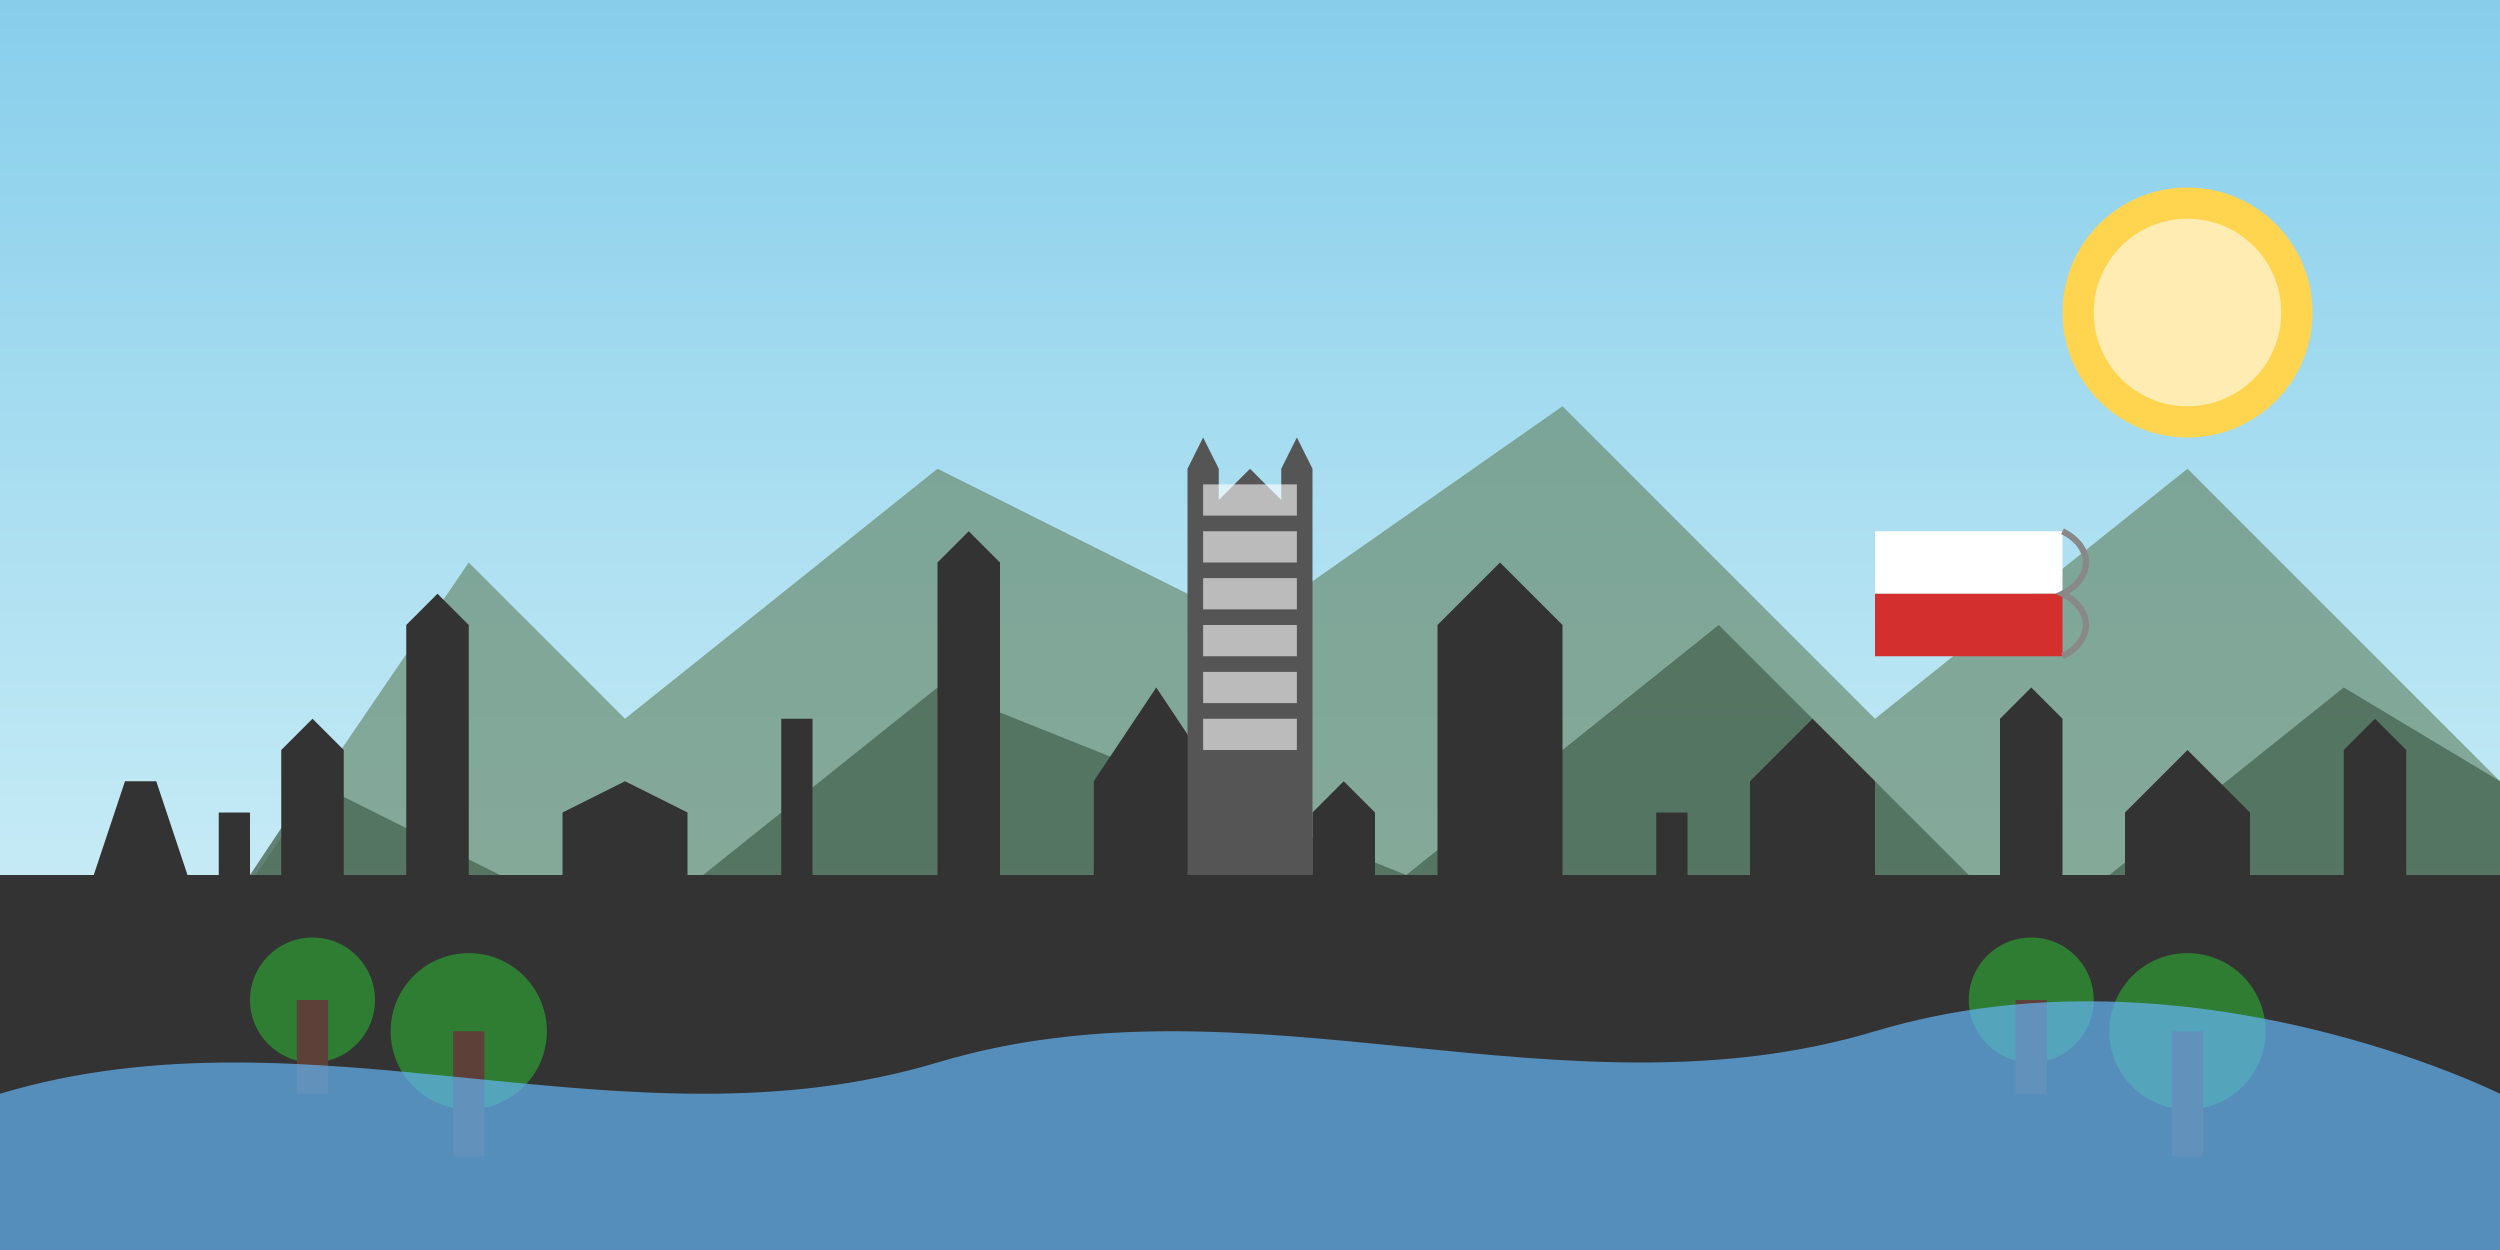 <svg xmlns="http://www.w3.org/2000/svg" viewBox="0 0 800 400">
  <rect x="0" y="0" width="800" height="400" fill="#808080" stroke="none"/>
  <defs>
    <linearGradient id="sky-gradient" x1="0%" y1="0%" x2="0%" y2="100%">
      <stop offset="0%" stop-color="#87CEEB" />
      <stop offset="100%" stop-color="#E0F7FA" />
    </linearGradient>
  </defs>
  
  <!-- Background -->
  <rect width="800" height="400" fill="url(#sky-gradient)" />
  
  <!-- Mountains in the background -->
  <polygon points="0,400 150,180 200,230 300,150 400,200 500,130 600,230 700,150 800,250 800,400" fill="#6A8D73" opacity="0.7" />
  <polygon points="0,400 100,250 200,300 300,220 450,280 550,200 650,300 750,220 800,250 800,400" fill="#4A6855" opacity="0.8" />
  
  <!-- Warsaw skyline silhouette -->
  <path d="M0,400 L0,280 L30,280 L40,250 L50,250 L60,280 L70,280 L70,260 L80,260 L80,280 L90,280 L90,240 L100,230 L110,240 L110,280 L130,280 L130,200 L140,190 L150,200 L150,280 L180,280 L180,260 L200,250 L220,260 L220,280 L250,280 L250,230 L260,230 L260,280 L300,280 L300,180 L310,170 L320,180 L320,280 L350,280 L350,250 L370,220 L390,250 L390,280 L420,280 L420,260 L430,250 L440,260 L440,280 L460,280 L460,200 L470,190 L480,180 L490,190 L500,200 L500,280 L530,280 L530,260 L540,260 L540,280 L560,280 L560,250 L580,230 L600,250 L600,280 L640,280 L640,230 L650,220 L660,230 L660,280 L680,280 L680,260 L700,240 L720,260 L720,280 L750,280 L750,240 L760,230 L770,240 L770,280 L800,280 L800,400 Z" fill="#333333" />
  
  <!-- Palace of Culture and Science -->
  <path d="M380,280 L380,150 L385,140 L390,150 L390,160 L400,150 L410,160 L410,150 L415,140 L420,150 L420,280 Z" fill="#555555" />
  <rect x="385" y="155" width="30" height="10" fill="#ffffff" opacity="0.6" />
  <rect x="385" y="170" width="30" height="10" fill="#ffffff" opacity="0.6" />
  <rect x="385" y="185" width="30" height="10" fill="#ffffff" opacity="0.6" />
  <rect x="385" y="200" width="30" height="10" fill="#ffffff" opacity="0.6" />
  <rect x="385" y="215" width="30" height="10" fill="#ffffff" opacity="0.6" />
  <rect x="385" y="230" width="30" height="10" fill="#ffffff" opacity="0.6" />
  
  <!-- Trees -->
  <circle cx="100" cy="320" r="20" fill="#2E7D32" />
  <rect x="95" y="320" width="10" height="30" fill="#5D4037" />
  
  <circle cx="150" cy="330" r="25" fill="#2E7D32" />
  <rect x="145" y="330" width="10" height="40" fill="#5D4037" />
  
  <circle cx="650" cy="320" r="20" fill="#2E7D32" />
  <rect x="645" y="320" width="10" height="30" fill="#5D4037" />
  
  <circle cx="700" cy="330" r="25" fill="#2E7D32" />
  <rect x="695" y="330" width="10" height="40" fill="#5D4037" />
  
  <!-- Vistula River -->
  <path d="M0,350 C100,320 200,370 300,340 C400,310 500,360 600,330 C700,300 800,350 800,350 L800,400 L0,400 Z" fill="#64B5F6" opacity="0.7" />
  
  <!-- Polish flag waving element -->
  <rect x="600" y="170" width="60" height="20" fill="#ffffff" />
  <rect x="600" y="190" width="60" height="20" fill="#d32f2f" />
  <path d="M660,170 C670,175 670,185 660,190 C670,195 670,205 660,210" fill="none" stroke="#888888" stroke-width="2" />
  
  <!-- Sun -->
  <circle cx="700" cy="100" r="40" fill="#FFD54F" />
  <circle cx="700" cy="100" r="30" fill="#FFECB3" />
</svg>

